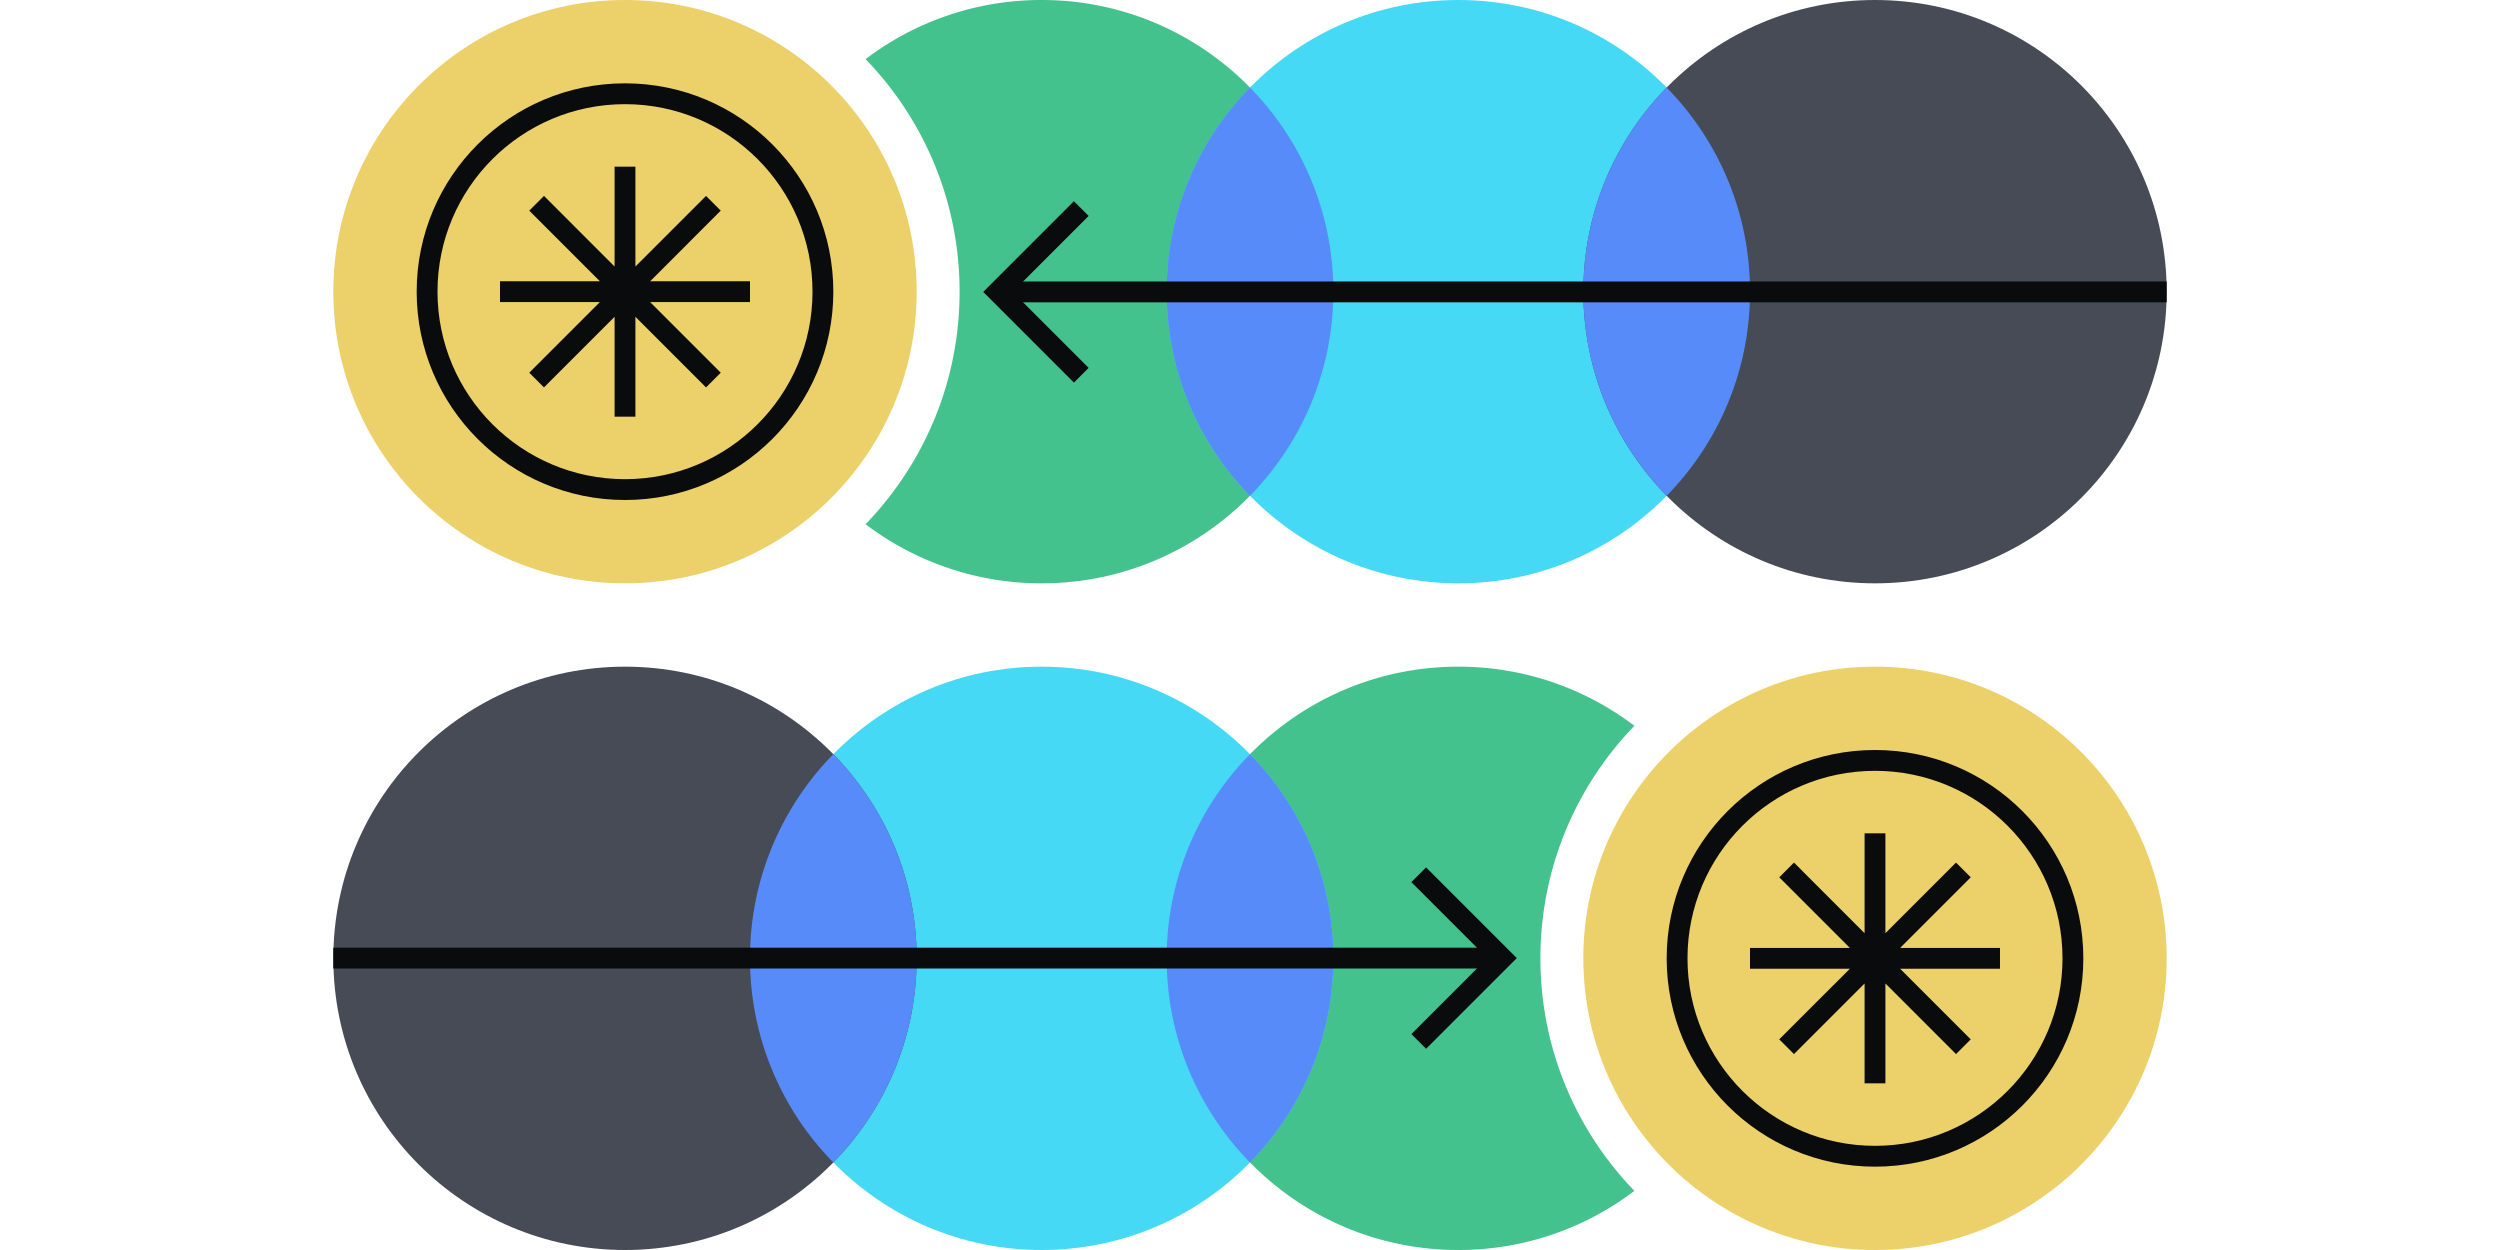 <svg xmlns="http://www.w3.org/2000/svg" fill="none" viewBox="0 0 240 120"><path fill="#44C28D" fill-rule="evenodd" d="M156.904 69.677c-5.587 5.78-9.025 13.65-9.025 22.323s3.438 16.544 9.025 22.323A27.87 27.87 0 0 1 140 120c-15.464 0-28-12.536-28-28s12.536-28 28-28c6.35 0 12.207 2.114 16.904 5.677M83.096 50.323c5.587-5.78 9.025-13.65 9.025-22.323s-3.438-16.544-9.025-22.323A27.88 27.88 0 0 1 100 0c15.464 0 28 12.536 28 28s-12.536 28-28 28a27.88 27.88 0 0 1-16.904-5.677" clip-rule="evenodd"/><path fill="#45D9F5" d="M168 28c0 15.464-12.536 28-28 28s-28-12.536-28-28 12.536-28 28-28 28 12.536 28 28"/><path fill="#464B55" d="M208 28c0 15.464-12.536 28-28 28s-28-12.536-28-28 12.536-28 28-28 28 12.536 28 28"/><path fill="#578BFA" fill-rule="evenodd" d="M160 47.596c4.949-5.05 8-11.967 8-19.596 0-7.63-3.051-14.546-8-19.596A27.9 27.9 0 0 0 152 28c0 7.63 3.051 14.546 8 19.596m-40 0c4.949-5.05 8-11.967 8-19.596 0-7.63-3.051-14.546-8-19.596A27.9 27.9 0 0 0 112 28c0 7.63 3.051 14.546 8 19.596" clip-rule="evenodd"/><path fill="#ECD069" d="M88 28c0 15.464-12.536 28-28 28S32 43.464 32 28 44.536 0 60 0s28 12.536 28 28"/><path fill="#0A0B0D" fill-rule="evenodd" d="M60 46c9.941 0 18-8.059 18-18s-8.059-18-18-18-18 8.059-18 18 8.059 18 18 18m0 2c11.046 0 20-8.954 20-20S71.046 8 60 8s-20 8.954-20 20 8.954 20 20 20" clip-rule="evenodd"/><path fill="#0A0B0D" d="M50.808 35.778 57.586 29H48v-2h9.586l-6.778-6.778 1.414-1.414L59 25.586V16h2v9.586l6.778-6.778 1.414 1.414L62.415 27H72v2h-9.586l6.778 6.778-1.414 1.414L61 30.414V40h-2v-9.586l-6.778 6.778z"/><path fill="#0A0B0D" fill-rule="evenodd" d="M97.082 27.023h110.917v2H97.082z" clip-rule="evenodd"/><path fill="#0A0B0D" fill-rule="evenodd" d="m94.389 28.023 8.707-8.707 1.414 1.414-7.293 7.293 7.293 7.293-1.414 1.414z" clip-rule="evenodd"/><path fill="#45D9F5" d="M72 92c0-15.464 12.536-28 28-28s28 12.536 28 28-12.536 28-28 28-28-12.536-28-28"/><path fill="#464B55" d="M32 92c0-15.464 12.536-28 28-28s28 12.536 28 28-12.536 28-28 28-28-12.536-28-28"/><path fill="#578BFA" fill-rule="evenodd" d="M80 72.404A27.9 27.9 0 0 0 72 92a27.9 27.9 0 0 0 8 19.596A27.9 27.9 0 0 0 88 92a27.9 27.9 0 0 0-8-19.596m40 0A27.9 27.9 0 0 0 112 92c0 7.63 3.051 14.546 8 19.596 4.949-5.05 8-11.967 8-19.596 0-7.63-3.051-14.546-8-19.596" clip-rule="evenodd"/><path fill="#ECD069" d="M152 92c0-15.464 12.536-28 28-28s28 12.536 28 28-12.536 28-28 28-28-12.536-28-28"/><path fill="#0A0B0D" fill-rule="evenodd" d="M180 74c-9.941 0-18 8.059-18 18s8.059 18 18 18 18-8.059 18-18-8.059-18-18-18m0-2c-11.046 0-20 8.954-20 20s8.954 20 20 20 20-8.954 20-20-8.954-20-20-20" clip-rule="evenodd"/><path fill="#0A0B0D" d="M179 104v-9.586l-6.778 6.778-1.415-1.414L177.586 93H168v-2h9.586l-6.778-6.778 1.414-1.414L179 89.586V80h2v9.586l6.778-6.778 1.414 1.414L182.414 91H192v2h-9.586l6.778 6.778-1.414 1.414L181 94.414V104z"/><path fill="#0A0B0D" fill-rule="evenodd" d="M143.418 92.977H31.999v-2h111.419z" clip-rule="evenodd"/><path fill="#0A0B0D" fill-rule="evenodd" d="m145.611 91.977-8.707 8.707-1.414-1.414 7.293-7.293-7.293-7.293 1.414-1.414z" clip-rule="evenodd"/></svg>